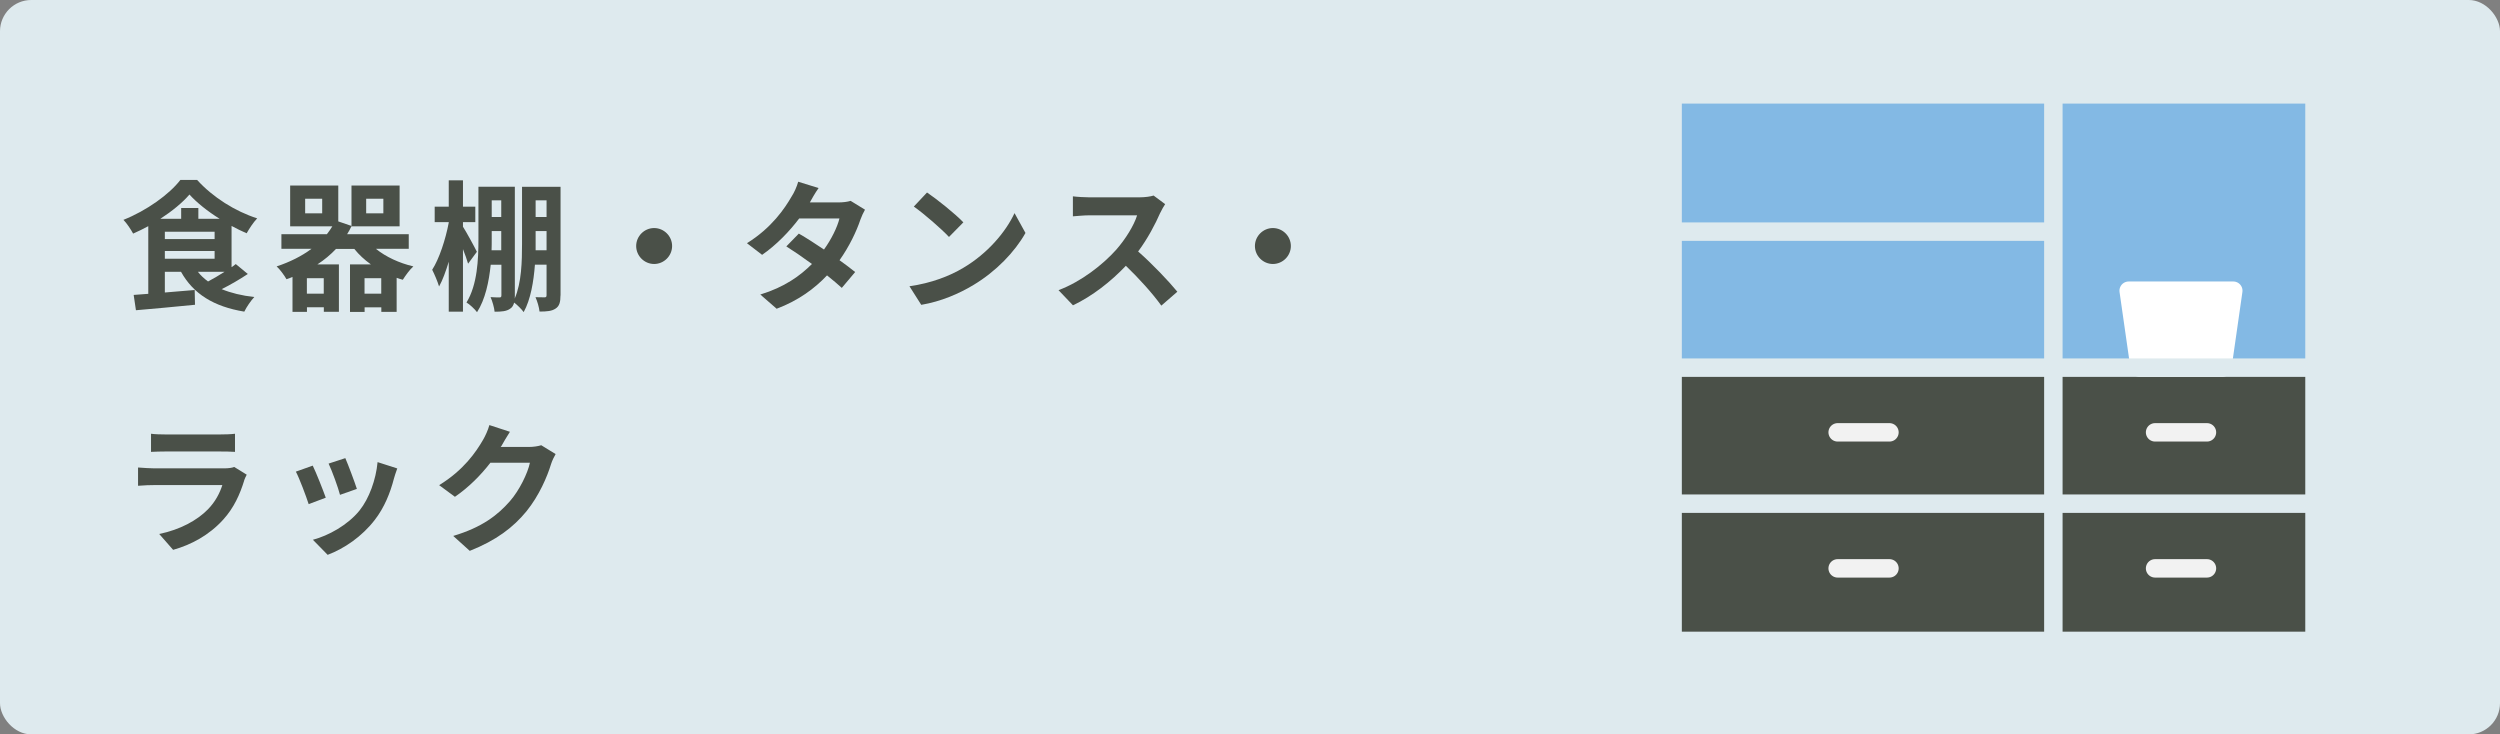 <?xml version="1.0" encoding="UTF-8"?><svg id="_レイヤー_2" xmlns="http://www.w3.org/2000/svg" viewBox="0 0 320 94"><rect x="0" y="0" width="320" height="94" fill="#808080" stroke="none"/><defs><style>.cls-1,.cls-2,.cls-3{stroke:#deeaee;}.cls-1,.cls-4,.cls-5,.cls-3{stroke-linecap:round;stroke-linejoin:round;}.cls-1,.cls-6{fill:#4a5048;}.cls-1,.cls-3{stroke-width:2.05px;}.cls-2{stroke-miterlimit:10;}.cls-2,.cls-4{fill:#81abb9;}.cls-2,.cls-4,.cls-5{stroke-width:2.36px;}.cls-4{stroke:#f2f2f2;}.cls-7{fill:#deeaee;}.cls-5{fill:#fff;stroke:#fff;}.cls-3{fill:#83b9e4;}</style></defs><g id="_レイヤー_2-2"><rect class="cls-7" x="0" width="320" height="94" rx="4" ry="4"/><rect class="cls-3" x="214.24" y="12.24" width="81.85" height="69.64" transform="translate(510.34 94.12) rotate(-180)"/><path class="cls-6" d="m31.72,35.07c-1.03.68-2.23,1.39-3.35,1.94,1.19.49,2.58.83,4.18,1.01-.43.45-1.01,1.3-1.28,1.87-3.93-.65-6.52-2.27-8.1-5.1h-2.07v2.65l3.82-.32.04,1.89c-2.67.27-5.49.52-7.56.7l-.29-1.96c.56-.04,1.19-.09,1.87-.14v-8.66c-.63.34-1.3.67-1.94.95-.27-.5-.81-1.33-1.24-1.76,2.95-1.17,5.87-3.26,7.29-5.11h2.14c2.02,2.23,4.88,4.02,7.69,4.92-.5.52-.99,1.28-1.35,1.91-.63-.27-1.28-.59-1.93-.94v5.28c.2-.13.38-.27.54-.4l1.55,1.28Zm-3.6-7.06c-1.53-.95-2.93-2.07-3.87-3.11-.88,1.03-2.21,2.12-3.73,3.11h2.67v-1.39h2.2v1.39h2.74Zm-7.02,2.59h6.37v-.94h-6.37v.94Zm0,2.52h6.37v-.99h-6.37v.99Zm4.23,1.67c.36.47.79.86,1.3,1.24.67-.36,1.42-.79,2.11-1.24h-3.4Z"/><path class="cls-6" d="m48.14,31.87c1.26,1.01,2.95,1.8,4.77,2.23-.47.41-1.04,1.21-1.35,1.71-.27-.07-.54-.16-.79-.25v4.36h-1.96v-.58h-2.14v.59h-1.87v-6.09h2.67c-.81-.58-1.53-1.24-2.12-1.98h-2.34c-.7.74-1.49,1.4-2.38,1.98h2.75v6.07h-1.93v-.58h-2.16v.59h-1.85v-4.47c-.25.11-.5.2-.77.29-.25-.45-.85-1.28-1.26-1.64,1.69-.56,3.2-1.31,4.46-2.25h-3.85v-1.87h5.82c.25-.32.49-.67.7-1.01h-5.4v-5.22h6.16v4.59l1.69.58v-5.17h6.16v5.22h-6.16v-.02c-.16.36-.36.7-.56,1.03h7.89v1.87h-4.16Zm-6.9-6.43h-2.18v1.87h2.18v-1.87Zm.2,10.17h-2.16v1.98h2.16v-1.98Zm7.36,1.98v-1.98h-2.14v1.98h2.14Zm-1.93-10.28h2.2v-1.87h-2.2v1.87Z"/><path class="cls-6" d="m59.91,33.74c-.14-.49-.38-1.17-.65-1.85v8h-1.82v-6.39c-.38,1.24-.79,2.38-1.24,3.17-.18-.61-.59-1.58-.88-2.14.9-1.4,1.71-3.87,2.12-6.03v-.07h-1.8v-1.98h1.8v-3.37h1.82v3.37h1.58v1.98h-1.58v.59c.4.61,1.53,2.68,1.78,3.21l-1.13,1.53Zm11.83,4.07c0,.85-.13,1.37-.63,1.69-.47.32-1.1.38-2.05.38-.05-.52-.29-1.35-.52-1.84.52.02,1.01.02,1.17.02.18,0,.25-.07.25-.29v-3.89h-1.49c-.16,2.12-.54,4.45-1.44,6.07-.23-.34-.85-.95-1.22-1.22-.09.34-.23.61-.52.79-.45.32-1.06.38-1.98.38-.05-.52-.29-1.37-.52-1.87.52.04.99.04,1.17.04.16,0,.22-.07.22-.29v-3.89h-1.37c-.22,2.16-.7,4.45-1.75,6.07-.27-.38-.97-1.03-1.35-1.24,1.4-2.27,1.53-5.55,1.53-8.07v-6.75h4.66v13.92c0,.14,0,.27-.02.4.88-2.03.94-4.79.94-7v-7.31h4.93v13.92Zm-7.58-5.78v-2.45h-1.22v1.06c0,.43,0,.9-.02,1.39h1.24Zm-1.22-6.39v2.14h1.22v-2.14h-1.22Zm5.62,0v2.14h1.4v-2.14h-1.4Zm1.4,6.39v-2.45h-1.4v2.45h1.4Z"/><path class="cls-6" d="m86.03,31.49c0,1.26-1.04,2.3-2.3,2.3s-2.3-1.04-2.3-2.3,1.04-2.3,2.3-2.3,2.3,1.04,2.3,2.3Z"/><path class="cls-6" d="m103.65,25.91h3.66c.56,0,1.17-.07,1.57-.2l1.84,1.13c-.2.34-.43.83-.59,1.28-.49,1.46-1.39,3.38-2.67,5.19.77.56,1.48,1.08,2,1.51l-1.71,2.03c-.49-.45-1.15-1.01-1.89-1.6-1.58,1.67-3.64,3.21-6.45,4.27l-2.09-1.82c3.11-.95,5.11-2.41,6.61-3.91-1.17-.86-2.36-1.67-3.28-2.25l1.6-1.64c.95.54,2.09,1.28,3.22,2.04.94-1.3,1.71-2.86,1.98-3.98h-5.15c-1.26,1.67-2.93,3.4-4.75,4.66l-1.94-1.49c3.15-1.96,4.83-4.43,5.73-6,.29-.43.67-1.26.83-1.87l2.61.81c-.45.63-.9,1.44-1.12,1.84Z"/><path class="cls-6" d="m123.31,34.28c3.08-1.82,5.42-4.57,6.55-7l1.4,2.54c-1.37,2.43-3.76,4.92-6.66,6.66-1.82,1.1-4.14,2.11-6.68,2.54l-1.51-2.38c2.81-.4,5.15-1.31,6.9-2.36Zm0-5.82l-1.84,1.87c-.94-1.01-3.19-2.97-4.5-3.89l1.69-1.8c1.26.85,3.6,2.72,4.65,3.82Z"/><path class="cls-6" d="m148.51,27.24c-.61,1.41-1.62,3.33-2.83,4.95,1.78,1.55,3.96,3.85,5.02,5.15l-2.05,1.78c-1.17-1.62-2.84-3.46-4.54-5.1-1.91,2.02-4.3,3.89-6.77,5.06l-1.85-1.94c2.9-1.08,5.69-3.28,7.38-5.17,1.19-1.35,2.29-3.13,2.68-4.41h-6.1c-.76,0-1.75.11-2.12.13v-2.56c.49.07,1.58.13,2.12.13h6.36c.77,0,1.49-.11,1.85-.23l1.48,1.1c-.14.2-.47.76-.63,1.12Z"/><path class="cls-6" d="m165.23,31.49c0,1.26-1.04,2.3-2.3,2.3s-2.3-1.04-2.3-2.3,1.04-2.3,2.3-2.3,2.3,1.04,2.3,2.3Z"/><path class="cls-6" d="m31.26,61.5c-.54,1.75-1.31,3.49-2.67,4.99-1.82,2.02-4.12,3.24-6.43,3.89l-1.78-2.03c2.7-.56,4.86-1.75,6.23-3.15.97-.99,1.53-2.11,1.85-3.11h-8.7c-.43,0-1.33.02-2.09.09v-2.34c.76.05,1.53.11,2.09.11h8.91c.58,0,1.06-.07,1.31-.18l1.6.99c-.13.23-.27.56-.34.76Zm-10.05-5.89h6.93c.56,0,1.44-.02,1.94-.09v2.32c-.49-.04-1.33-.05-1.98-.05h-6.9c-.58,0-1.35.02-1.87.05v-2.32c.5.07,1.26.09,1.87.09Z"/><path class="cls-6" d="m41.71,63.7l-2.2.83c-.31-.97-1.21-3.37-1.64-4.16l2.16-.77c.45.92,1.31,3.1,1.67,4.11Zm8.71-2.43c-.47,1.82-1.22,3.69-2.45,5.28-1.67,2.16-3.92,3.67-6.03,4.47l-1.89-1.93c1.98-.52,4.48-1.89,5.98-3.76,1.22-1.53,2.09-3.92,2.3-6.18l2.52.81c-.22.58-.32.95-.43,1.31Zm-4.74,1.31l-2.16.76c-.22-.88-1.01-3.06-1.46-4l2.14-.7c.34.77,1.22,3.12,1.48,3.94Z"/><path class="cls-6" d="m64.14,57.12s-.04.05-.05.09h3.62c.56,0,1.15-.09,1.57-.22l1.84,1.13c-.2.34-.45.85-.59,1.3-.49,1.6-1.51,4-3.13,6.01-1.71,2.09-3.89,3.74-7.27,5.08l-2.12-1.91c3.69-1.1,5.69-2.66,7.26-4.45,1.22-1.4,2.27-3.56,2.56-4.92h-5.06c-1.21,1.57-2.77,3.15-4.54,4.36l-2.02-1.49c3.15-1.93,4.72-4.25,5.62-5.8.27-.45.65-1.28.81-1.89l2.63.86c-.41.63-.88,1.44-1.1,1.84Z"/><rect class="cls-1" x="214.24" y="47.06" width="81.85" height="34.82" transform="translate(510.34 128.94) rotate(-180)"/><line class="cls-4" x1="275.85" y1="72.75" x2="282.49" y2="72.75"/><line class="cls-4" x1="235.22" y1="72.75" x2="241.85" y2="72.75"/><polygon class="cls-5" points="284.45 47.06 273.88 47.06 272.47 37.21 285.86 37.21 284.45 47.06"/><line class="cls-2" x1="262.83" y1="29.65" x2="214.24" y2="29.65"/><line class="cls-2" x1="296.09" y1="47.06" x2="214.24" y2="47.06"/><line class="cls-2" x1="296.09" y1="64.47" x2="214.24" y2="64.47"/><line class="cls-4" x1="275.85" y1="55.34" x2="282.49" y2="55.34"/><line class="cls-4" x1="235.22" y1="55.34" x2="241.85" y2="55.34"/><line class="cls-2" x1="262.83" y1="81.88" x2="262.83" y2="12.24"/></g></svg>